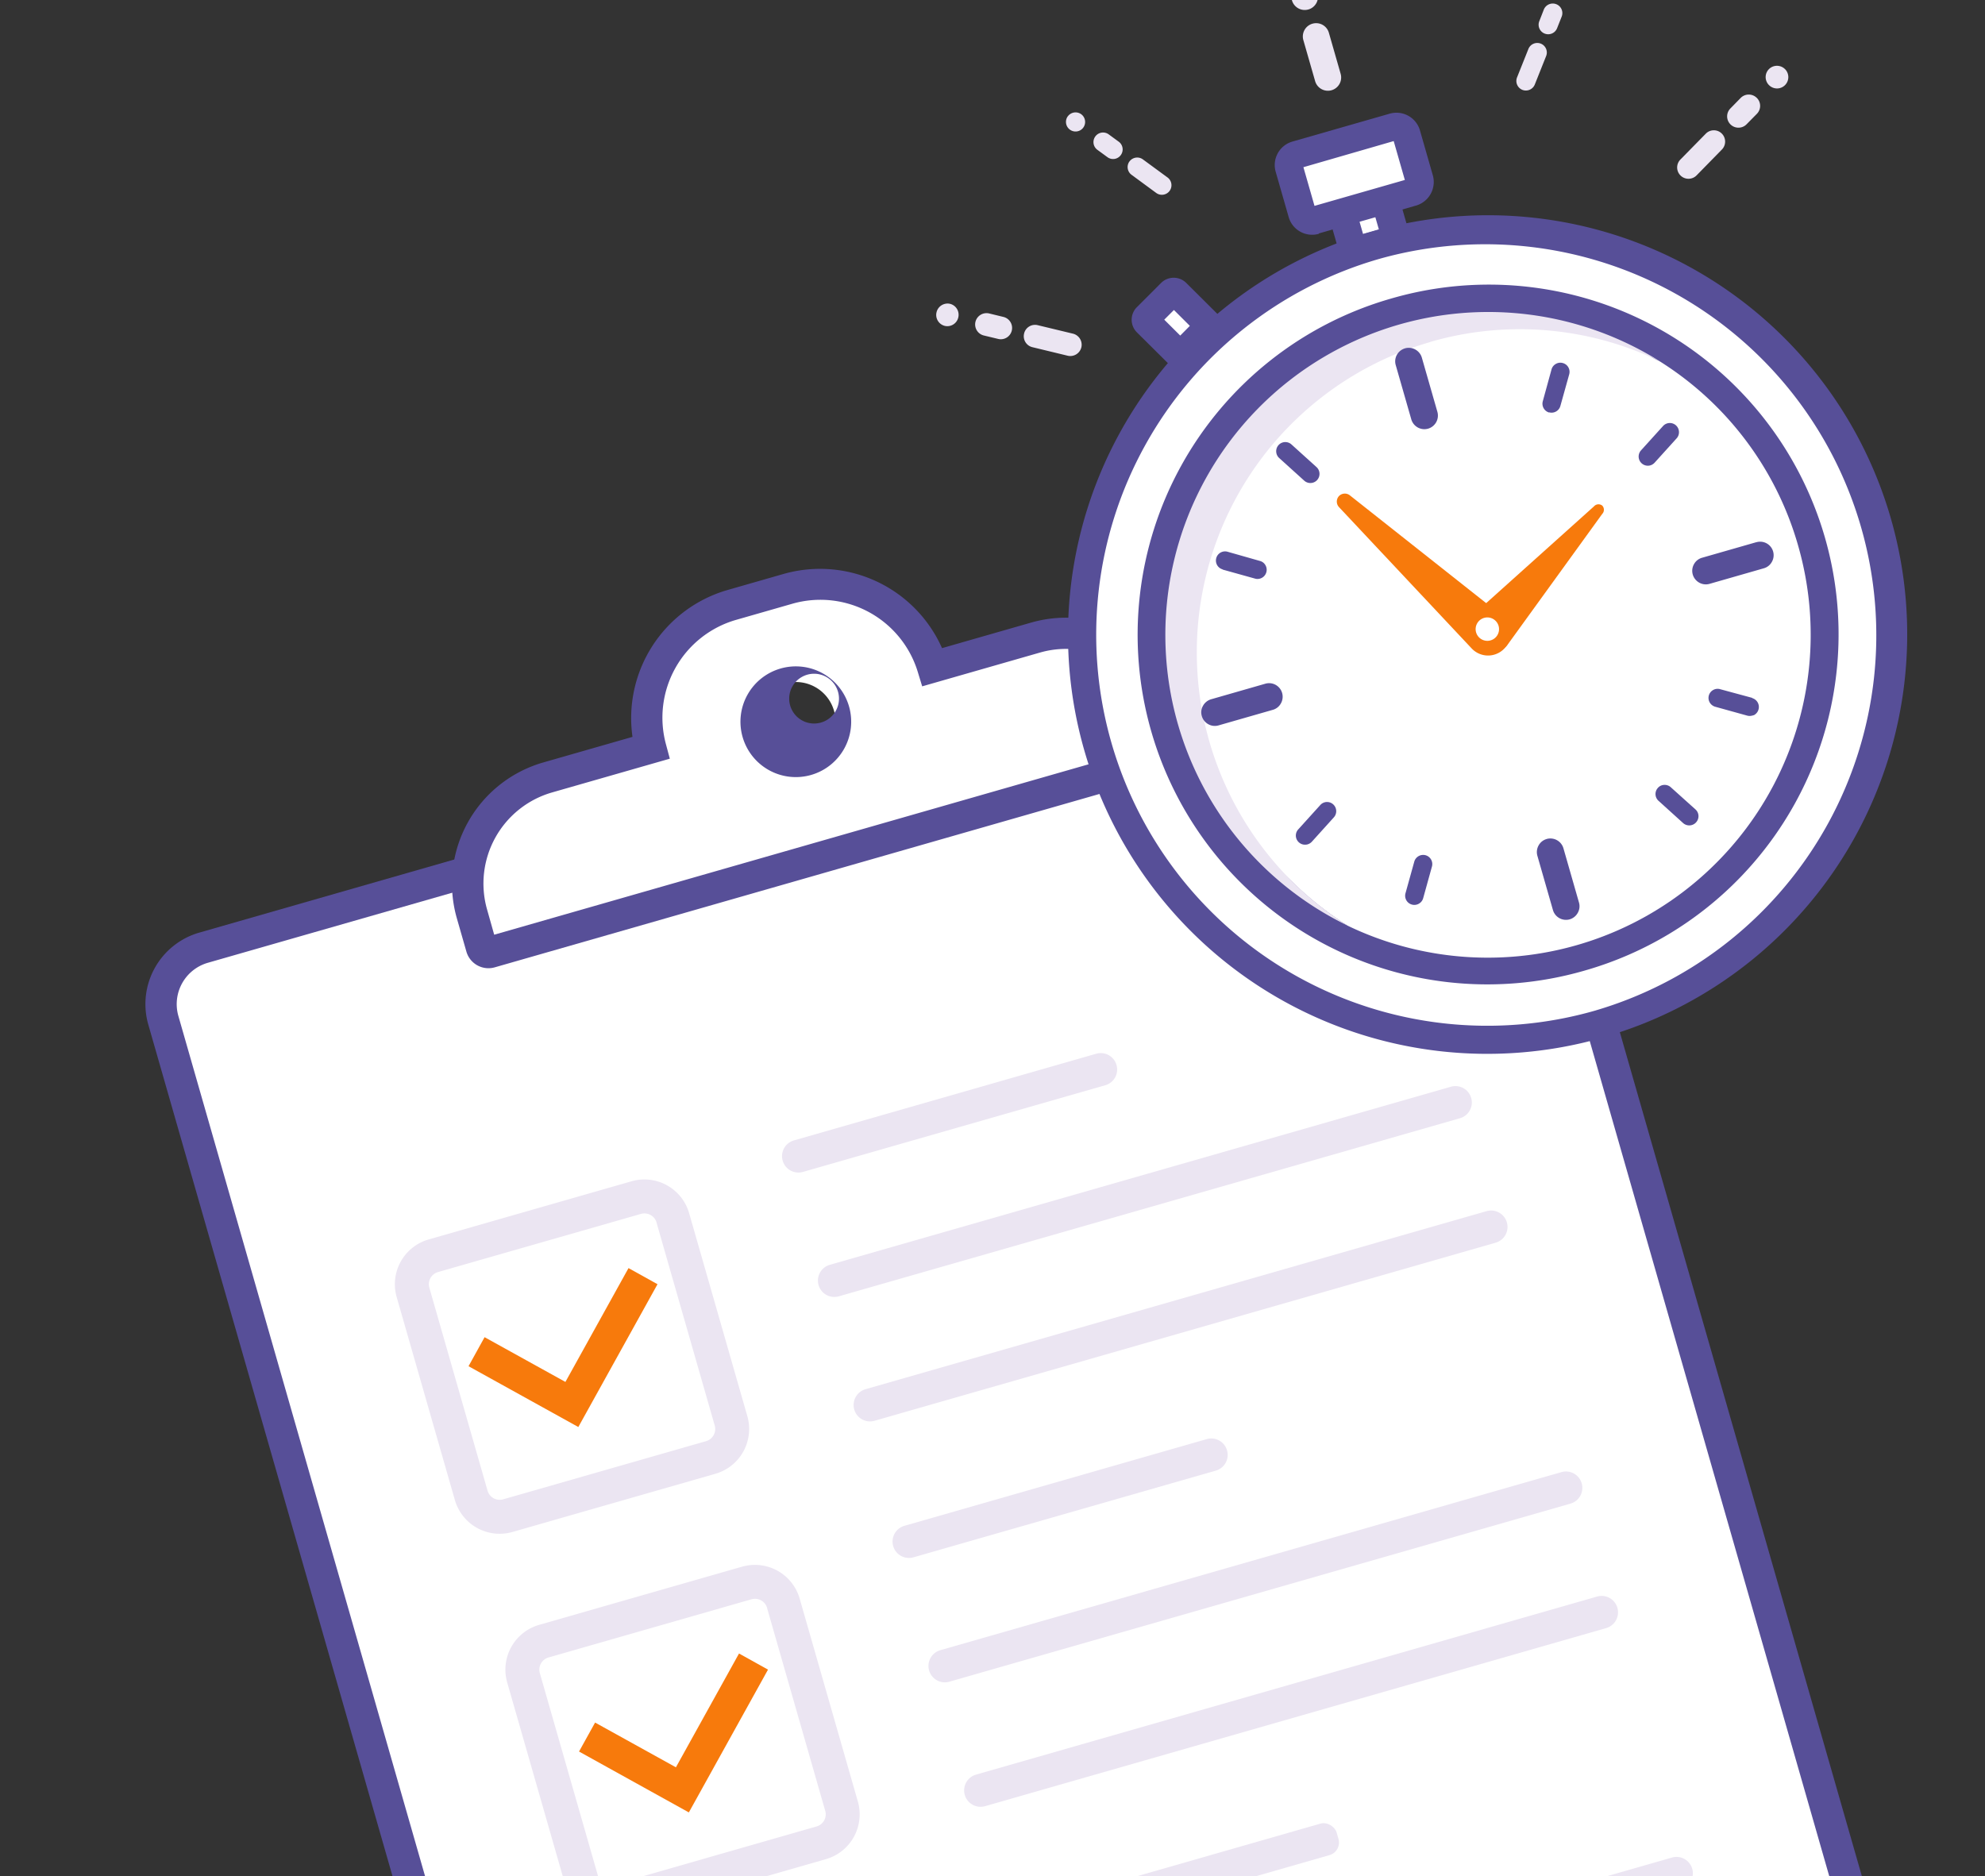 <svg xmlns="http://www.w3.org/2000/svg" xmlns:xlink="http://www.w3.org/1999/xlink" width="475" height="449" viewBox="0 0 475 449">
  <rect x="0" y="0" width="475" height="449" fill="#333333" stroke="none"/>
  <defs>
    <clipPath id="clip-path">
      <rect id="Rectangle_40" data-name="Rectangle 40" width="475" height="449" transform="translate(3 14.587)" fill="none"/>
    </clipPath>
  </defs>
  <g id="Group_52" data-name="Group 52" transform="translate(-3 -14.587)">
    <g id="Group_51" data-name="Group 51" clip-path="url(#clip-path)">
      <g id="Mask_Group_1" data-name="Mask Group 1">
        <g id="fast-survey-01">
          <g id="_ÎÓÈ_1" data-name=" ÎÓÈ 1">
            <rect id="Rectangle_2" data-name="Rectangle 2" width="330.495" height="413.662" rx="11.17" transform="translate(38.219 245.267) rotate(-16)" fill="#fff"/>
            <path id="Path_1" data-name="Path 1" d="M457.467,559.278l-290.7,83.357a17.8,17.8,0,0,1-22-12.2L38.484,259.784a17.8,17.8,0,0,1,12.2-22l290.7-83.356a17.812,17.812,0,0,1,22,12.195L469.662,537.278a17.8,17.8,0,0,1-12.2,22ZM52.748,245a10.3,10.3,0,0,0-7.066,12.724L151.965,628.376a10.3,10.3,0,0,0,12.74,7.062l290.7-83.357a10.3,10.3,0,0,0,7.046-12.735L356.165,168.69a10.3,10.3,0,0,0-12.719-7.05Z" fill="#574f98"/>
            <path id="Path_2" data-name="Path 2" d="M250.863,167.174l-24.675,7.075a28,28,0,0,0-34.5-18.747l-13.65,3.914A28,28,0,0,0,158.718,193.6l-24.674,7.075a26.4,26.4,0,0,0-18.1,32.654l2.28,7.951a1.734,1.734,0,0,0,2.146,1.189h0l164.241-47.1a1.735,1.735,0,0,0,1.19-2.146l-2.28-7.951a26.4,26.4,0,0,0-32.652-18.1ZM190.816,178.18a9.5,9.5,0,1,1-6.5,11.76l-.006-.022A9.5,9.5,0,0,1,190.816,178.18Z" fill="#fff"/>
            <path id="Path_3" data-name="Path 3" d="M285.645,198.995,121.4,246.091a5.493,5.493,0,0,1-6.794-3.766l-2.28-7.951a30.169,30.169,0,0,1,20.685-37.317l21.34-6.119a31.917,31.917,0,0,1,22.625-35.114l13.65-3.914A31.941,31.941,0,0,1,228.423,169.7l21.328-6.116a30.169,30.169,0,0,1,37.316,20.686l2.28,7.95A5.492,5.492,0,0,1,285.64,199Zm-164.387,39.29L281.632,192.3l-1.732-6.042a22.69,22.69,0,0,0-27.988-15.513l-28.239,8.1-1.075-3.523a24.363,24.363,0,0,0-29.893-16.275l-13.65,3.914A24.362,24.362,0,0,0,162.329,192.6l.954,3.558-28.22,8.092a22.689,22.689,0,0,0-15.513,27.987Zm75.83-38.234a13.249,13.249,0,1,1,9.084-16.388h0A13.251,13.251,0,0,1,197.088,200.051Zm-5.236-18.259a5.956,5.956,0,1,0,0-.012Z" fill="#574f98"/>
            <path id="Path_4" data-name="Path 4" d="M141.39,356.105l-26.273-14.552,3.841-6.947L138.3,345.315l15.1-27.241,6.938,3.855Z" fill="#f77a0c"/>
            <path id="Path_5" data-name="Path 5" d="M167.838,448.34,141.56,433.77l3.844-6.935,19.339,10.709,15.1-27.235,6.938,3.856Z" fill="#f77a0c"/>
            <path id="Path_6" data-name="Path 6" d="M194.285,540.575l-26.276-14.566,3.844-6.934,19.339,10.709,15.1-27.241,6.939,3.855Z" fill="#f77a0c"/>
            <path id="Path_7" data-name="Path 7" d="M154.131,297.292l-48.563,13.925A11.15,11.15,0,0,0,97.92,325l13.929,48.577a11.15,11.15,0,0,0,13.792,7.644L174.2,367.293a11.149,11.149,0,0,0,7.634-13.788l-13.929-48.576a11.139,11.139,0,0,0-13.777-7.637Zm5.97,9.875,13.929,48.576a3.031,3.031,0,0,1-2.065,3.745L123.4,373.413a3.03,3.03,0,0,1-3.735-2.081l-13.929-48.577a3.03,3.03,0,0,1,2.081-3.735L156.383,305.1a3.029,3.029,0,0,1,3.732,2.068Z" fill="#ebe5f2"/>
            <path id="Path_8" data-name="Path 8" d="M180.579,389.527l-48.563,13.925a11.15,11.15,0,0,0-7.648,13.78L138.294,465.8a11.15,11.15,0,0,0,13.791,7.645l48.563-13.925a11.151,11.151,0,0,0,7.633-13.788l-13.925-48.564a11.139,11.139,0,0,0-13.777-7.637Zm5.97,9.875,13.926,48.564a3.018,3.018,0,0,1-2.069,3.732l-48.563,13.925a3.016,3.016,0,0,1-3.74-2.053l0-.012-13.926-48.564a3.03,3.03,0,0,1,2.081-3.735l48.563-13.925a3.029,3.029,0,0,1,3.745,2.064Z" fill="#ebe5f2"/>
            <path id="Path_9" data-name="Path 9" d="M207.027,481.762l-48.563,13.925a11.15,11.15,0,0,0-7.648,13.78l13.926,48.565a11.15,11.15,0,0,0,13.791,7.645L227.1,551.752a11.151,11.151,0,0,0,7.633-13.789L220.8,489.4a11.139,11.139,0,0,0-13.777-7.637Zm5.97,9.875L226.923,540.2a3.031,3.031,0,0,1-2.069,3.732l-48.563,13.925a3.016,3.016,0,0,1-3.74-2.053l0-.012-13.926-48.564a3.03,3.03,0,0,1,2.081-3.735l48.563-13.925a3.016,3.016,0,0,1,3.741,2.052l0,.012Z" fill="#ebe5f2"/>
            <path id="Path_10" data-name="Path 10" d="M267.484,274.309,195.14,295.054a3.922,3.922,0,0,1-4.851-2.689h0a3.921,3.921,0,0,1,2.689-4.851l72.344-20.745a3.922,3.922,0,0,1,4.851,2.689h0a3.908,3.908,0,0,1-2.664,4.844Z" fill="#ebe5f2"/>
            <path id="Path_11" data-name="Path 11" d="M352.359,282.207,203.731,324.825a3.923,3.923,0,0,1-4.852-2.689h0a3.922,3.922,0,0,1,2.689-4.851L350.2,274.667a3.921,3.921,0,0,1,4.851,2.689h0A3.922,3.922,0,0,1,352.359,282.207Z" fill="#ebe5f2"/>
            <path id="Path_12" data-name="Path 12" d="M360.9,311.993,212.272,354.612a3.922,3.922,0,0,1-4.851-2.689h0a3.935,3.935,0,0,1,2.685-4.864l148.628-42.618a3.934,3.934,0,0,1,4.855,2.7h0A3.922,3.922,0,0,1,360.9,311.993Z" fill="#ebe5f2"/>
            <path id="Path_13" data-name="Path 13" d="M293.932,366.543l-72.345,20.745a3.922,3.922,0,0,1-4.851-2.689h0a3.922,3.922,0,0,1,2.689-4.851L291.77,359a3.922,3.922,0,0,1,4.851,2.689h0a3.909,3.909,0,0,1-2.664,4.844Z" fill="#ebe5f2"/>
            <path id="Path_14" data-name="Path 14" d="M378.806,374.438,230.177,417.056a3.922,3.922,0,0,1-4.851-2.689h0a3.922,3.922,0,0,1,2.689-4.851L376.644,366.9a3.922,3.922,0,0,1,4.851,2.689h0A3.922,3.922,0,0,1,378.806,374.438Z" fill="#ebe5f2"/>
            <path id="Path_15" data-name="Path 15" d="M387.348,404.228,238.72,446.847a3.935,3.935,0,0,1-4.855-2.7h0a3.922,3.922,0,0,1,2.689-4.851l148.628-42.618a3.923,3.923,0,0,1,4.852,2.689h0A3.935,3.935,0,0,1,387.348,404.228Z" fill="#ebe5f2"/>
            <rect id="Rectangle_3" data-name="Rectangle 3" width="83.105" height="7.844" rx="3.12" transform="translate(242.105 473.063) rotate(-16)" fill="#ebe5f2"/>
            <path id="Path_16" data-name="Path 16" d="M405.255,466.677,256.626,509.3a3.922,3.922,0,0,1-4.851-2.689h0a3.922,3.922,0,0,1,2.689-4.851l148.629-42.618a3.921,3.921,0,0,1,4.851,2.689h0A3.922,3.922,0,0,1,405.255,466.677Z" fill="#ebe5f2"/>
            <path id="Path_17" data-name="Path 17" d="M413.792,496.451,265.164,539.069a3.922,3.922,0,0,1-4.851-2.689h0A3.922,3.922,0,0,1,263,531.529L411.63,488.911a3.922,3.922,0,0,1,4.851,2.689h0A3.92,3.92,0,0,1,413.792,496.451Z" fill="#ebe5f2"/>
            <rect id="Rectangle_4" data-name="Rectangle 4" width="10.66" height="13.677" rx="4.24" transform="matrix(0.961, -0.278, 0.278, 0.961, 323.095, 61.565)" fill="#fff"/>
            <path id="Path_18" data-name="Path 18" d="M330.211,77.268a5.883,5.883,0,0,1-7.242-4l-2.394-8.351a5.87,5.87,0,0,1,3.989-7.25l5.486-1.573a5.857,5.857,0,0,1,7.229,4.007l2.4,8.363a5.857,5.857,0,0,1-4,7.242Zm-2.963-13.39,1.919,6.694,3.783-1.085-1.92-6.694Z" fill="#574f98"/>
            <rect id="Rectangle_5" data-name="Rectangle 5" width="29.214" height="16.342" rx="5.19" transform="matrix(0.961, -0.278, 0.278, 0.961, 310.755, 52.281)" fill="#fff"/>
            <path id="Path_19" data-name="Path 19" d="M318.6,70.541a5.832,5.832,0,0,1-7.217-3.964l-3.116-10.869a5.845,5.845,0,0,1,3.991-7.239h0l23.3-6.68a5.857,5.857,0,0,1,7.188,3.863l3.119,10.876a5.883,5.883,0,0,1-3.989,7.25l-23.3,6.681Zm-3.7-15.941,2.654,9.256,21.618-6.2-2.668-9.305Z" fill="#574f98"/>
            <g id="Group_1" data-name="Group 1">
              <path id="Path_20" data-name="Path 20" d="M284.612,85.191l-3.259,3.275,10.783,10.757,3.262-3.264c.221-.233.3-.531.16-.67L285.3,85.037C285.15,84.893,284.843,84.969,284.612,85.191Z" fill="#c0e3ec"/>
            </g>
            <rect id="Rectangle_6" data-name="Rectangle 6" width="9.994" height="12.106" rx="1.88" transform="translate(276.864 91.075) rotate(-45.05)" fill="#fff"/>
            <path id="Path_21" data-name="Path 21" d="M286.6,102.462a4.259,4.259,0,0,1-4.227-1.063l-7.314-7.265a4.26,4.26,0,0,1-.019-6.026l0,0,5.793-5.794a4.261,4.261,0,0,1,6.026-.018l0,0,7.318,7.278a4.249,4.249,0,0,1,.013,6.009l0,0h0l-5.789,5.806A4.269,4.269,0,0,1,286.6,102.462Zm-5-11.369,3.824,3.807,2.3-2.325-3.809-3.8Z" fill="#574f98"/>
            <path id="Path_22" data-name="Path 22" d="M332.078,73.334a96.685,96.685,0,1,0,.048-.014Z" fill="#fff"/>
            <path id="Path_23" data-name="Path 23" d="M386.64,262.883a100.32,100.32,0,1,1-55.5-192.812l.206-.059a100.3,100.3,0,1,1,55.475,192.777ZM332.09,73.33l.925,3.226a93.585,93.585,0,1,0,51.773,179.868l.18-.057A93.586,93.586,0,0,0,333.207,76.5l-.19.061Zm49.969,173.579A83.683,83.683,0,0,1,335.77,86.071l.169-.048A83.683,83.683,0,1,1,382.228,246.86ZM337.777,92.479l-.159.046A76.97,76.97,0,0,0,380.188,240.4l.157-.045A76.967,76.967,0,1,0,337.77,92.422Z" fill="#574f98"/>
            <path id="Path_24" data-name="Path 24" d="M433.238,145.008a77,77,0,0,0-33.147-43.995,77.284,77.284,0,0,0-74.536,135.145,77.272,77.272,0,0,0,107.689-91.126Z" fill="#fff"/>
            <path id="Path_25" data-name="Path 25" d="M345.188,96.435a77.016,77.016,0,0,1,54.928,4.572A77.284,77.284,0,1,0,325.58,236.152a77.284,77.284,0,0,1,19.638-139.7Z" fill="#ebe5f2"/>
            <path id="Path_26" data-name="Path 26" d="M344.741,117.174h0a3.267,3.267,0,0,0,2.219-4.024l-3.721-12.977a3.268,3.268,0,0,0-4.023-2.22h0a3.281,3.281,0,0,0-1.948,1.552,3.223,3.223,0,0,0-.273,2.471l3.722,12.977a3.256,3.256,0,0,0,4.023,2.22Z" fill="#574f98"/>
            <path id="Path_27" data-name="Path 27" d="M373.11,215.382h0a3.185,3.185,0,0,0-1.937,1.549,3.236,3.236,0,0,0-.284,2.474l3.721,12.977a3.257,3.257,0,0,0,4.012,2.224h0a3.24,3.24,0,0,0,1.932-1.561,3.183,3.183,0,0,0,.288-2.463L377.121,217.6a3.256,3.256,0,0,0-4.012-2.223Z" fill="#574f98"/>
            <path id="Path_28" data-name="Path 28" d="M423.267,144.349l-12.977,3.722a3.179,3.179,0,0,0-1.936,1.548,3.232,3.232,0,0,0-.284,2.474,3.29,3.29,0,0,0,1.549,1.936,3.231,3.231,0,0,0,2.474.285l12.977-3.722a3.179,3.179,0,0,0,1.936-1.548,3.231,3.231,0,0,0-3.736-4.683Z" fill="#574f98"/>
            <path id="Path_29" data-name="Path 29" d="M309.517,182.917a3.243,3.243,0,0,0-3.739-4.7L292.8,181.943a3.27,3.27,0,0,0-1.932,1.561,3.116,3.116,0,0,0-.276,2.459,3.229,3.229,0,0,0,1.552,1.948,3.167,3.167,0,0,0,2.459.276l12.966-3.718A3.177,3.177,0,0,0,309.517,182.917Z" fill="#574f98"/>
            <path id="Path_30" data-name="Path 30" d="M373.685,113.267a2.226,2.226,0,0,0,1.19,0,2.332,2.332,0,0,0,.478-.2,2.179,2.179,0,0,0,1.035-1.317l2.116-7.577a2.2,2.2,0,0,0-.2-1.667,2.151,2.151,0,0,0-1.329-1.032,2.114,2.114,0,0,0-1.656.2,2.143,2.143,0,0,0-1.047,1.321l-2.091,7.622a2.2,2.2,0,0,0,1.521,2.7Z" fill="#574f98"/>
            <path id="Path_31" data-name="Path 31" d="M344.146,219.267a2.213,2.213,0,0,0-2.715,1.525l-2.105,7.573a2.2,2.2,0,0,0,.2,1.668,2.172,2.172,0,0,0,1.317,1.035,2.122,2.122,0,0,0,1.19,0,1.784,1.784,0,0,0,.478-.2,2.133,2.133,0,0,0,1.046-1.32l2.1-7.574A2.2,2.2,0,0,0,344.146,219.267Z" fill="#574f98"/>
            <path id="Path_32" data-name="Path 32" d="M422.268,181.593l-7.655-2.071a2.153,2.153,0,0,0-1.668.2,2.175,2.175,0,0,0-1.026,1.3h0a2.188,2.188,0,0,0,.2,1.668,2.242,2.242,0,0,0,1.317,1.035l7.645,2.123a2.193,2.193,0,0,0,1.189,0,2.357,2.357,0,0,0,.5-.142,2.213,2.213,0,0,0-.48-4.048Z" fill="#574f98"/>
            <path id="Path_33" data-name="Path 33" d="M295.549,150.894l7.773,2.165a2.113,2.113,0,0,0,1.19,0,2.174,2.174,0,0,0,1.513-1.519h0a2.15,2.15,0,0,0-.2-1.667,2.112,2.112,0,0,0-1.318-1.035l-7.76-2.208a2.187,2.187,0,0,0-2.7,1.51l0,.011h0a2.187,2.187,0,0,0,1.517,2.7l.015,0Z" fill="#574f98"/>
            <path id="Path_34" data-name="Path 34" d="M397.908,125.964a2.239,2.239,0,0,0,1.022-.633l5.282-5.843a2.147,2.147,0,0,0,.556-1.573,2.188,2.188,0,0,0-3.817-1.363l-5.273,5.827a2.2,2.2,0,0,0,2.23,3.584Z" fill="#574f98"/>
            <path id="Path_35" data-name="Path 35" d="M320.46,206.522a2.192,2.192,0,0,0-1.519.724l-5.273,5.827a2.187,2.187,0,0,0,1.732,3.665,2.275,2.275,0,0,0,.5-.077,2.237,2.237,0,0,0,1.022-.634l5.269-5.839a2.2,2.2,0,0,0-1.731-3.665Z" fill="#574f98"/>
            <path id="Path_36" data-name="Path 36" d="M402.813,202.994a2.184,2.184,0,0,0-1.587-.564,2.108,2.108,0,0,0-1.506.72h0a2.186,2.186,0,0,0,.154,3.089l0,0,5.881,5.323a2.2,2.2,0,0,0,3.107-.165l.008-.009a2.175,2.175,0,0,0-.136-3.073l-.023-.02Z" fill="#574f98"/>
            <path id="Path_37" data-name="Path 37" d="M317.166,130.1a2.124,2.124,0,0,0,1.021-.633h0a2.2,2.2,0,0,0-.163-3.105l-5.985-5.411a2.186,2.186,0,0,0-3.089.154l0,0h0a2.2,2.2,0,0,0,.162,3.106l5.985,5.411A2.187,2.187,0,0,0,317.166,130.1Z" fill="#574f98"/>
            <path id="Path_38" data-name="Path 38" d="M325.979,133.106,362.391,161.9a5.38,5.38,0,0,1,.883,7.557c-.084.106-.171.208-.262.308h0a5.382,5.382,0,0,1-7.6.258c-.08-.076-.159-.154-.234-.234L323.4,135.936a1.948,1.948,0,0,1-.005-2.614h0A1.948,1.948,0,0,1,325.979,133.106Z" fill="#f77a0c"/>
            <path id="Path_39" data-name="Path 39" d="M356.945,164.269a2.6,2.6,0,1,1,.153,3.674l0,0A2.6,2.6,0,0,1,356.945,164.269Z" fill="#fff"/>
            <path id="Path_40" data-name="Path 40" d="M386.418,137.562,363.65,169.029c-1.592,2.017-5.286.9-6.9-.544h0c-1.606-1.449-2.576-5.382-.753-7.186l28.424-25.517a1.446,1.446,0,0,1,1.982-.2h0a1.446,1.446,0,0,1,.019,1.982Z" fill="#f77a0c"/>
            <path id="Path_41" data-name="Path 41" d="M360.8,163.085a2.8,2.8,0,1,1-2.027-.728A2.8,2.8,0,0,1,360.8,163.085Z" fill="#fff"/>
            <path id="Path_42" data-name="Path 42" d="M317.066,20.255h0a3.18,3.18,0,0,0-2.18,3.934l2.8,9.752a3.18,3.18,0,0,0,3.89,2.257l.061-.017h0a3.167,3.167,0,0,0,2.172-3.918l0-.012-2.814-9.812a3.168,3.168,0,0,0-3.91-2.187Z" fill="#ebe5f2" fill-rule="evenodd"/>
            <path id="Path_43" data-name="Path 43" d="M313.2,6.758h0a3.168,3.168,0,0,0-2.187,3.91l0,.012,1.14,3.976a3.181,3.181,0,0,0,3.925,2.2l.012,0h0a3.168,3.168,0,0,0,2.172-3.919l0-.012L317.114,8.93A3.167,3.167,0,0,0,313.2,6.758Z" fill="#ebe5f2" fill-rule="evenodd"/>
            <path id="Path_44" data-name="Path 44" d="M310.077-4.118h0A3.181,3.181,0,0,0,307.9-.184h0a3.167,3.167,0,0,0,3.917,2.174l.014,0h0A3.168,3.168,0,0,0,314-1.932h0a3.168,3.168,0,0,0-3.911-2.187l-.011,0Z" fill="#ebe5f2" fill-rule="evenodd"/>
            <path id="Path_45" data-name="Path 45" d="M273.271,53.227h0a2.288,2.288,0,0,0,.5,3.191l5.9,4.342a2.3,2.3,0,0,0,3.208-.488h0a2.3,2.3,0,0,0-.488-3.208l-5.913-4.338a2.3,2.3,0,0,0-3.2.5Z" fill="#ebe5f2" fill-rule="evenodd"/>
            <path id="Path_46" data-name="Path 46" d="M265.107,47.237h0a2.289,2.289,0,0,0,.484,3.2l2.416,1.765a2.274,2.274,0,0,0,3.18-.483l.012-.016h0a2.289,2.289,0,0,0-.485-3.2L268.3,46.738A2.289,2.289,0,0,0,265.107,47.237Z" fill="#ebe5f2" fill-rule="evenodd"/>
            <path id="Path_47" data-name="Path 47" d="M258.519,42.418h0a2.288,2.288,0,0,0,.5,3.192h0a2.289,2.289,0,0,0,3.2-.478l.008-.01h0a2.3,2.3,0,0,0-.5-3.2h0a2.3,2.3,0,0,0-3.2.5Z" fill="#ebe5f2" fill-rule="evenodd"/>
            <path id="Path_48" data-name="Path 48" d="M371.664,25.012h0A2.289,2.289,0,0,1,373,27.958l-.014.035-2.715,6.813a2.3,2.3,0,0,1-2.979,1.285h0a2.3,2.3,0,0,1-1.271-2.983L368.74,26.3a2.289,2.289,0,0,1,2.928-1.284Z" fill="#ebe5f2" fill-rule="evenodd"/>
            <path id="Path_49" data-name="Path 49" d="M375.431,15.6h0a2.289,2.289,0,0,1,1.268,2.972l-1.1,2.774a2.288,2.288,0,0,1-2.974,1.275l-.009,0h0a2.288,2.288,0,0,1-1.268-2.971l1.079-2.768a2.3,2.3,0,0,1,2.988-1.286l.019.008Z" fill="#ebe5f2" fill-rule="evenodd"/>
            <path id="Path_50" data-name="Path 50" d="M378.45,8.028h0a2.288,2.288,0,0,1,1.282,2.967h0a2.288,2.288,0,0,1-2.967,1.291l-.012-.005h0A2.3,2.3,0,0,1,375.467,9.3h0a2.3,2.3,0,0,1,2.984-1.271Z" fill="#ebe5f2" fill-rule="evenodd"/>
            <path id="Path_51" data-name="Path 51" d="M415.009,46.546h0a2.716,2.716,0,0,1,.037,3.821l-6.069,6.2a2.715,2.715,0,0,1-3.821.036h0a2.7,2.7,0,0,1-.06-3.818l.019-.019,6.072-6.187a2.7,2.7,0,0,1,3.818-.037Z" fill="#ebe5f2" fill-rule="evenodd"/>
            <path id="Path_52" data-name="Path 52" d="M423.37,37.989h0a2.7,2.7,0,0,1,.06,3.818l-.018.019-2.462,2.5a2.714,2.714,0,0,1-3.834.053h0a2.7,2.7,0,0,1-.061-3.818l.019-.019,2.467-2.525a2.715,2.715,0,0,1,3.824-.024Z" fill="#ebe5f2" fill-rule="evenodd"/>
            <path id="Path_53" data-name="Path 53" d="M430.116,31.1h0a2.715,2.715,0,0,1,.053,3.834h0a2.7,2.7,0,0,1-3.818.061l-.019-.019h0a2.7,2.7,0,0,1-.061-3.818l.019-.02h0a2.715,2.715,0,0,1,3.821-.036Z" fill="#ebe5f2" fill-rule="evenodd"/>
            <path id="Path_54" data-name="Path 54" d="M248.061,94.418h0a2.69,2.69,0,0,0,1.97,3.254l.024.005,8.431,2.042a2.728,2.728,0,0,0,3.276-2h0a2.728,2.728,0,0,0-2-3.276l-8.428-2.03a2.69,2.69,0,0,0-3.265,1.953l-.011.046Z" fill="#ebe5f2" fill-rule="evenodd"/>
            <path id="Path_55" data-name="Path 55" d="M236.423,91.6h0a2.715,2.715,0,0,0,2,3.276l3.426.823a2.7,2.7,0,0,0,3.263-1.983h0a2.714,2.714,0,0,0-1.987-3.279l-3.43-.834A2.728,2.728,0,0,0,236.423,91.6Z" fill="#ebe5f2" fill-rule="evenodd"/>
            <path id="Path_56" data-name="Path 56" d="M227.11,89.309h0a2.7,2.7,0,0,0,1.972,3.27l.027.006h0a2.689,2.689,0,0,0,3.2-2.016h0a2.7,2.7,0,0,0-1.972-3.27l-.026-.006h0A2.716,2.716,0,0,0,227.11,89.309Z" fill="#ebe5f2" fill-rule="evenodd"/>
          </g>
        </g>
      </g>
    </g>
  </g>
</svg>
